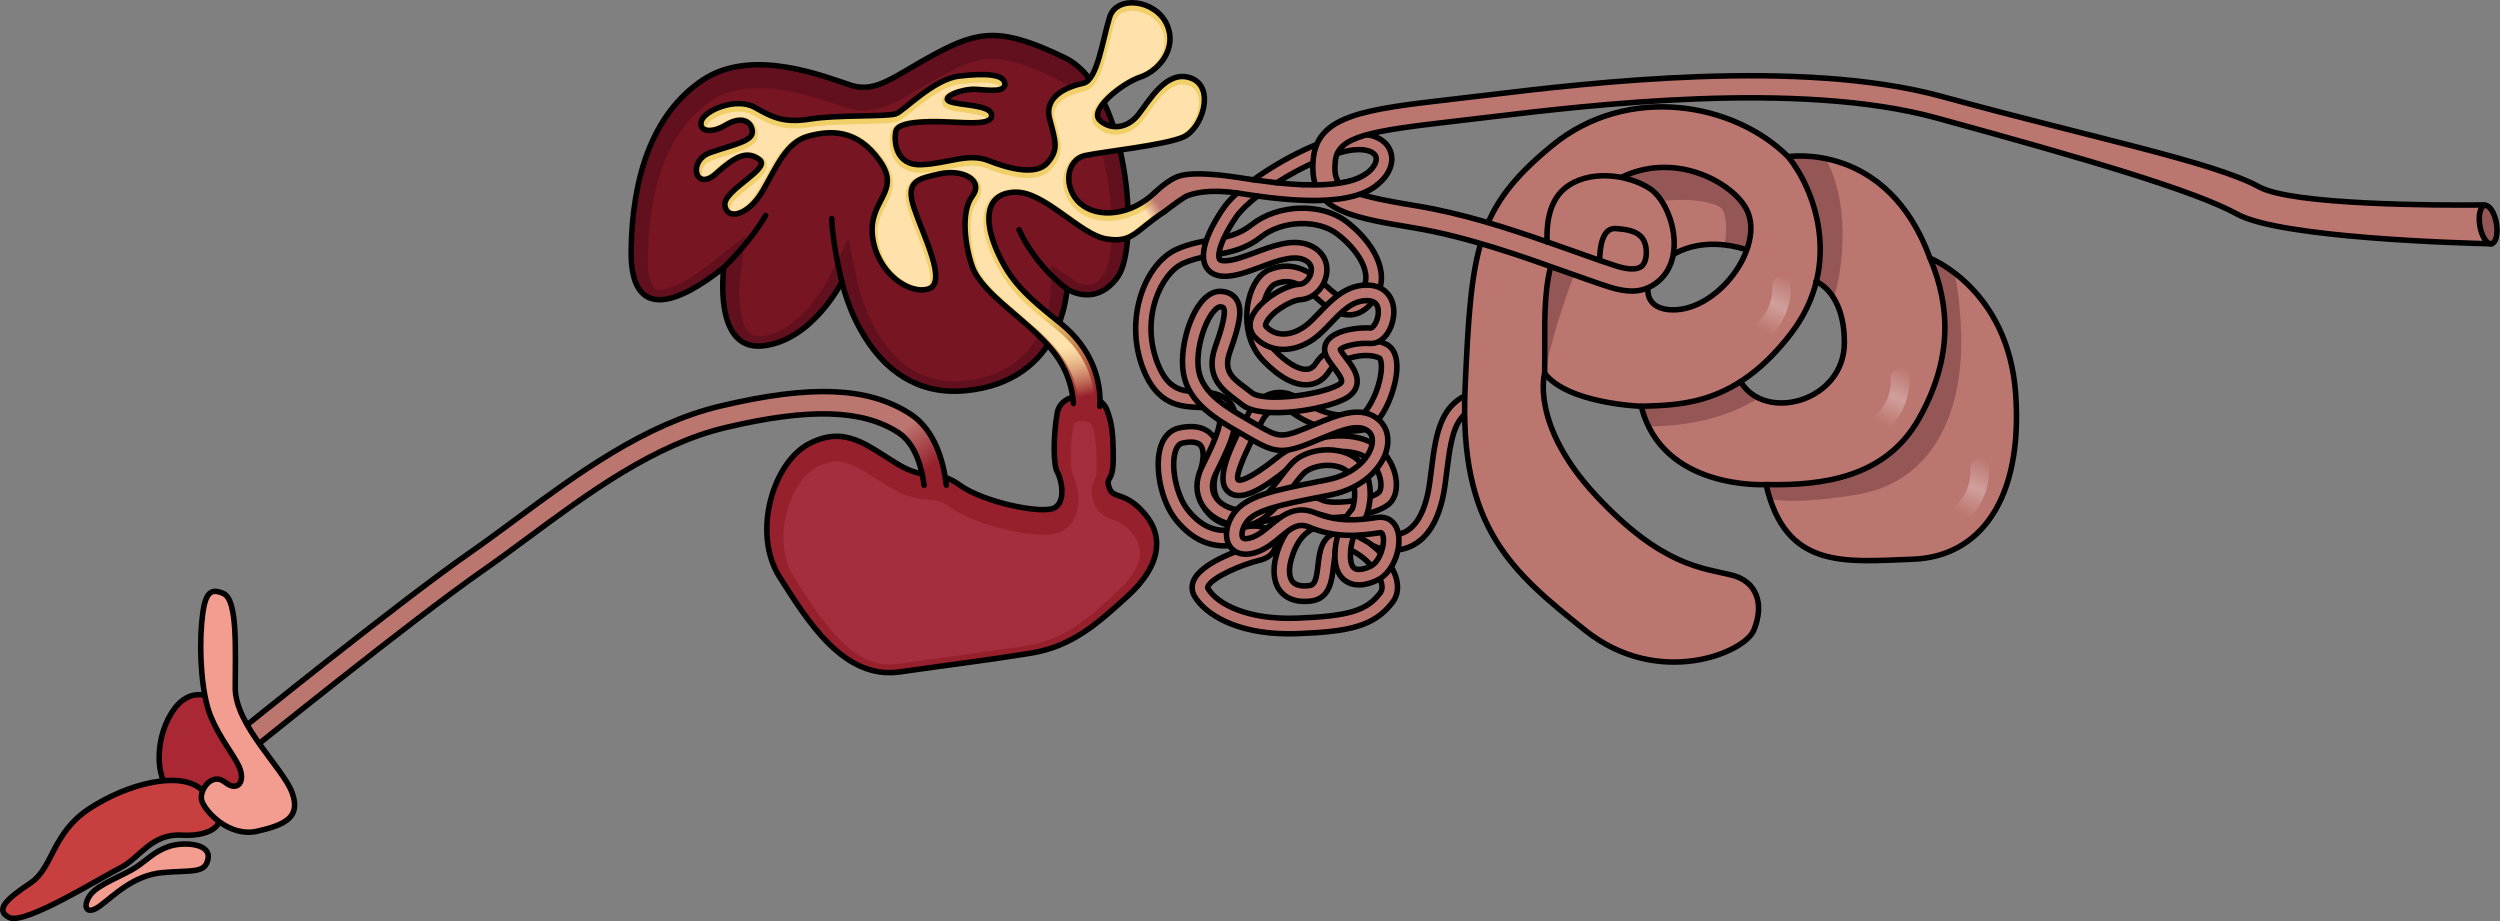 <?xml version="1.0" encoding="utf-8"?>
<!-- Generator: Adobe Illustrator 26.0.3, SVG Export Plug-In . SVG Version: 6.00 Build 0)  -->
<svg version="1.1" id="Camada_1" xmlns="http://www.w3.org/2000/svg" xmlns:xlink="http://www.w3.org/1999/xlink" x="0px" y="0px"
	 width="451.984px" height="166.541px" viewBox="0 0 451.984 166.541" enable-background="new 0 0 451.984 166.541"
	 xml:space="preserve">
<rect x="0" y="0" width="451.984" height="166.541" fill="#808080" stroke="none"/>
<g>
	<g>
		<path fill="#96212D" d="M191.136,74.682c-0.724,4.1-0.724,9.407,0,10.613c0.724,1.206,1.688,5.307-0.482,6.513
			c-2.171,1.206-12.784-0.965-17.126-4.1c-4.342-3.136-5.789-0.482-11.337-3.859c-5.548-3.377-9.407-6.995-15.92-3.618
			c-6.513,3.377-10.372,16.161-5.307,24.121s11.578,18.573,21.708,17.126c10.131-1.447,16.161-2.171,23.638-3.377
			c7.477-1.206,12.06-5.307,17.608-10.372c5.548-5.065,6.754-10.372,3.136-14.714c-3.618-4.342-5.789-2.653-6.513-4.824
			c-0.724-2.171,0.724-0.724,0.724-5.307s-0.241-6.513-1.206-8.925C198.769,70.729,191.86,70.582,191.136,74.682z"/>
		<path fill="none" stroke="#000000" stroke-linecap="round" stroke-linejoin="round" stroke-miterlimit="10" d="M191.136,74.682
			c-0.724,4.1-0.724,9.407,0,10.613c0.724,1.206,1.688,5.307-0.482,6.513c-2.171,1.206-12.784-0.965-17.126-4.1
			c-4.342-3.136-5.789-0.482-11.337-3.859c-5.548-3.377-9.407-6.995-15.92-3.618c-6.513,3.377-10.372,16.161-5.307,24.121
			s11.578,18.573,21.708,17.126c10.131-1.447,16.161-2.171,23.638-3.377c7.477-1.206,12.06-5.307,17.608-10.372
			c5.548-5.065,6.754-10.372,3.136-14.714c-3.618-4.342-5.789-2.653-6.513-4.824c-0.724-2.171,0.724-0.724,0.724-5.307
			s-0.241-6.513-1.206-8.925C198.769,70.729,191.86,70.582,191.136,74.682z"/>
		<path fill="#A42D3E" d="M160.82,120.149c-7.234,0-12.651-8.521-17.004-15.368l-0.319-0.502c-1.933-3.037-2.387-7.449-1.216-11.801
			c1.014-3.771,3.073-6.853,5.372-8.045c1.315-0.682,2.495-1.014,3.605-1.014c2.259,0,4.438,1.396,7.198,3.163
			c0.702,0.449,1.424,0.911,2.176,1.369c3.396,2.067,5.646,2.279,7.454,2.449c1.42,0.134,2.202,0.208,3.686,1.279
			c4.296,3.103,12.684,5.007,16.807,5.007c1.531,0,2.653-0.228,3.532-0.716c1.297-0.721,2.202-1.923,2.618-3.476
			c0.677-2.527-0.111-5.558-0.927-7.039c-0.273-0.992-0.371-4.978,0.288-8.711c0.082-0.464,0.981-0.637,1.53-0.637
			c0.951,0,1.566,0.367,1.663,0.521c0.724,1.814,0.984,3.27,0.984,7.796c0,1.656-0.204,2.011-0.291,2.163
			c-0.748,1.301-0.826,2.448-0.279,4.092c0.787,2.361,2.59,2.984,3.668,3.355c0.933,0.322,1.898,0.655,3.386,2.441
			c2.503,3.004,1.543,6.563-2.854,10.578c-5.228,4.773-9.358,8.544-16.063,9.625c-4.731,0.763-8.981,1.346-13.901,2.021
			c-2.865,0.393-6.004,0.823-9.683,1.349C161.769,120.114,161.288,120.149,160.82,120.149z"/>
	</g>
	<g>
		<path fill="#63101E" d="M169.149,9.711c-7.433,3.976-10.676,7.179-15.278,5.706s-17.855-6.995-26.874-0.92
			s-12.701,17.487-12.885,30.74c-0.184,13.253,8.651,9.572,16.75,3.129c0,0-2.025,15.094,6.995,14.173
			c9.019-0.92,14.358-11.596,14.358-11.596s4.418,21.352,22.273,19.696s18.407-18.407,18.407-18.407s5.154,3.497,9.204-2.209
			c4.05-5.706,1.841-34.053-9.572-39.575C181.114,4.925,177.064,5.478,169.149,9.711z"/>
		<path fill="#771522" d="M172.543,68.943c-5.576,0-10.157-2.805-13.616-8.336c-2.779-4.443-3.766-9.02-3.776-9.065l-1.775-8.409
			l-3.845,7.681c-0.043,0.086-4.739,9.215-11.979,9.954c-0.162,0.017-0.317,0.025-0.467,0.025c-0.793,0-1.327-0.223-1.785-0.746
			c-1.831-2.086-1.777-7.688-1.464-10.074l0.965-7.358l-5.807,4.616c-5.866,4.667-8.771,5.17-9.747,5.17
			c-0.595,0-0.836-0.161-1.008-0.335c-0.279-0.283-1.185-1.521-1.128-5.575c0.131-9.443,2.243-22.018,11.561-28.293
			c2.244-1.511,5.097-2.278,8.48-2.278c5.366,0,10.885,1.892,14.182,3.021c0.617,0.211,1.162,0.398,1.623,0.545
			c1.067,0.341,2.102,0.507,3.164,0.507c3.373,0,6.258-1.699,9.911-3.849c1.327-0.781,2.831-1.667,4.532-2.577
			c3.476-1.859,6.041-2.936,8.865-2.936c2.865,0,6.391,1.115,11.79,3.728c3.342,1.617,6.284,6.531,8.07,13.483
			c2.513,9.784,1.883,19.513,0.362,21.655c-1.417,1.997-2.683,2.006-3.107,2.006c-0.002,0-0.004,0-0.006,0
			c-1.055,0-1.952-0.538-1.96-0.543l-4.503-3.054l-0.179,5.438c-0.024,0.563-0.764,14.134-15.686,15.519
			C173.647,68.917,173.086,68.943,172.543,68.943z"/>
		<path fill="none" stroke="#000000" stroke-linecap="round" stroke-linejoin="round" stroke-miterlimit="10" d="M169.149,9.711
			c-7.433,3.976-10.676,7.179-15.278,5.706s-17.855-6.995-26.874-0.92s-12.701,17.487-12.885,30.74
			c-0.184,13.253,8.651,9.572,16.75,3.129c0,0-2.025,15.094,6.995,14.173c9.019-0.92,14.358-11.596,14.358-11.596
			s4.418,21.352,22.273,19.696s18.407-18.407,18.407-18.407s5.154,3.497,9.204-2.209c4.05-5.706,1.841-34.053-9.572-39.575
			C181.114,4.925,177.064,5.478,169.149,9.711z"/>
		<path fill="none" stroke="#000000" stroke-linecap="round" stroke-linejoin="round" stroke-miterlimit="10" d="M192.894,52.232
			c0,0-5.522-3.865-8.651-10.676"/>
		<path fill="none" stroke="#000000" stroke-linecap="round" stroke-linejoin="round" stroke-miterlimit="10" d="M152.214,50.943
			c0,0-1.657-6.442-1.841-11.412"/>
		<path fill="none" stroke="#000000" stroke-linecap="round" stroke-linejoin="round" stroke-miterlimit="10" d="M130.862,48.366
			c0,0,4.786-4.602,7.547-9.388"/>
	</g>
	<g>
		<linearGradient id="SVGID_1_" gradientUnits="userSpaceOnUse" x1="186.394" y1="58.291" x2="192.73" y2="73.175">
			<stop  offset="0" style="stop-color:#F1CF69"/>
			<stop  offset="1" style="stop-color:#96212D"/>
		</linearGradient>
		<path fill="url(#SVGID_1_)" d="M215.351,14.129c-4.418-1.657-7.547,4.05-9.572,6.627c-2.025,2.577-5.154,2.761-6.995,0.92
			s4.049-6.627,7.363-7.731s6.811-5.154,4.786-9.572s-9.02-5.338-10.308-1.289c-1.289,4.05-2.209,11.412-4.786,11.965
			c-2.577,0.552-7.179,2.209-6.074,6.443s1.657,5.522-0.368,7.915s-6.995,1.104-10.676-0.368c-3.681-1.473-7.363,0.552-12.148,0.736
			c-4.786,0.184-4.97-4.418-4.602-6.074c0.368-1.657,5.154-1.841,9.388-1.657c4.234,0.184,8.099,0.552,7.915-1.288
			c-0.184-1.841-5.706-1.657-7.547-2.393s2.209-2.393,4.786-2.209c2.577,0.184,5.338,0.552,5.154-1.104
			c-0.184-1.657-3.682-1.841-8.283-1.288c-4.602,0.552-9.94,6.258-11.413,6.811c-1.472,0.552-10.676,0.184-15.278,0.92
			c-4.602,0.736-6.626,0-10.124-2.025c-3.497-2.025-9.203,0.552-9.755,2.393c-0.552,1.841,1.657,2.393,4.417,0.736
			c2.761-1.657,4.602-0.736,4.786,1.104c0.184,1.841-3.313,2.393-7.547,3.865c-4.234,1.473-2.761,7.179,0.92,3.865
			c3.682-3.313,5.707-4.234,7.915-2.577c2.209,1.657-6.626,5.522-6.258,8.283c0.368,2.761,4.234,1.841,6.811-2.577
			c2.577-4.418,4.234-8.835,8.283-9.94c4.05-1.104,8.835-1.289,12.885,4.418c4.049,5.706-2.025,6.995-1.289,13.621
			c0.736,6.627,6.626,10.676,10.124,9.572c3.497-1.104-0.92-9.572-2.577-14.542s0.552-5.338,4.602-6.258
			c4.05-0.92,8.099,1.104,5.891,4.05c-2.209,2.945-1.183,9.389,0,12.701c1.84,5.154,10.308,9.756,14.726,15.462
			c4.417,5.706,3.497,11.412,3.497,11.412h4.602c0.92-4.418-0.368-11.412-6.811-16.566s-9.204-7.731-11.597-13.253
			c-2.393-5.522-2.025-10.308,3.313-10.492c5.338-0.184,11.78,7.731,16.566,8.467c4.786,0.736,5.154-1.473,10.492-4.97l-1.77-3.441
			c-4.418,4.234-10.379,4.729-13.508,1.968c-3.129-2.761-2.577-7.915,0.92-8.651c3.498-0.736,14.173-1.841,17.671-3.313
			C217.376,23.332,219.768,15.786,215.351,14.129z"/>
		
			<linearGradient id="SVGID_00000005238892354852522320000011346522623011663249_" gradientUnits="userSpaceOnUse" x1="178.152" y1="64.993" x2="179.602" y2="74.229">
			<stop  offset="0" style="stop-color:#FFE1AC"/>
			<stop  offset="1" style="stop-color:#FFE1AC;stop-opacity:0"/>
		</linearGradient>
		<path fill="url(#SVGID_00000005238892354852522320000011346522623011663249_)" d="M209.269,38.367
			c-1.239,0.855-2.197,1.625-2.992,2.265c-1.804,1.451-2.709,2.18-4.544,2.18c-0.447,0-0.94-0.042-1.508-0.13
			c-1.92-0.295-4.287-1.995-6.793-3.793c-3.212-2.305-6.534-4.688-9.741-4.688l-0.219,0.003c-2.799,0.097-4.167,1.35-4.821,2.385
			c-1.337,2.115-1.115,5.491,0.624,9.504c2.489,5.743,5.385,8.433,11.889,13.636c5.757,4.606,7.149,10.654,6.592,14.786h-2.681
			c0.053-2.056-0.307-6.532-3.784-11.024c-1.934-2.498-4.571-4.75-7.122-6.929c-3.333-2.847-6.482-5.537-7.453-8.257
			c-1.167-3.265-2.018-9.262-0.142-11.764c1.18-1.574,0.835-2.852,0.524-3.474c-0.74-1.48-2.745-2.4-5.231-2.4
			c-0.545,0-1.092,0.046-1.634,0.136c0.502-0.091,0.987-0.187,1.453-0.279c1.453-0.288,2.825-0.559,4.102-0.559
			c0.945,0,1.782,0.151,2.559,0.461c2.016,0.807,4.947,1.768,7.457,1.768c1.944,0,3.409-0.566,4.354-1.682
			c2.213-2.615,1.772-4.281,0.805-7.93l-0.233-0.884c-0.249-0.956-0.156-1.767,0.283-2.48c1.06-1.72,3.873-2.483,5.033-2.731
			c2.518-0.54,3.518-4.665,4.577-9.031c0.322-1.328,0.626-2.583,0.953-3.608c0.542-1.704,2.345-1.888,3.095-1.888
			c1.851,0,4.314,1.03,5.35,3.29c0.661,1.442,0.68,2.9,0.057,4.335c-0.757,1.744-2.425,3.263-4.25,3.871
			c-2.827,0.942-7.672,4.454-8.318,7.189c-0.201,0.852-0.001,1.632,0.564,2.197c0.977,0.977,2.277,1.515,3.66,1.515
			c1.807,0,3.567-0.92,4.828-2.525c0.308-0.392,0.642-0.855,1-1.354c1.575-2.189,3.733-5.188,6.209-5.188
			c0.401,0,0.813,0.079,1.225,0.233c1.132,0.424,1.721,1.379,1.75,2.836c0.047,2.393-1.506,5.243-3.259,5.981
			c-2.243,0.944-8.016,1.792-12.23,2.411c-2.195,0.322-4.091,0.6-5.259,0.846c-1.774,0.374-3.074,1.662-3.568,3.535
			c-0.638,2.42,0.222,5.107,2.192,6.845c1.44,1.271,3.449,1.971,5.657,1.971c2.826,0,5.756-1.114,8.21-3.092
			c0.991-0.715,1.344-0.816,1.646-0.363C210.44,36.947,210.213,38.024,209.269,38.367z M166.628,51.87
			c-2.886,0-7.287-3.372-7.897-8.863c-0.287-2.584,0.575-4.248,1.408-5.856c1.151-2.22,2.341-4.515-0.298-8.233
			c-2.604-3.67-5.751-5.454-9.619-5.454c-1.321,0-2.742,0.213-4.345,0.65c-3.732,1.018-5.6,4.44-7.578,8.063
			c-0.418,0.767-0.847,1.552-1.306,2.338c-1.395,2.393-3.211,3.644-4.284,3.644c-0.28,0-0.586-0.054-0.671-0.695
			c-0.104-0.782,2.021-2.491,3.29-3.512c1.874-1.507,3.354-2.697,3.332-4.038c-0.009-0.546-0.277-1.043-0.755-1.401
			c-0.902-0.676-1.804-1.005-2.76-1.005c-1.976,0-3.997,1.455-6.424,3.639c-0.764,0.688-1.229,0.762-1.394,0.762
			c-0.219,0-0.358-0.164-0.413-0.485c-0.115-0.683,0.291-1.9,1.885-2.454c0.925-0.321,1.813-0.599,2.635-0.855
			c3.241-1.011,5.802-1.809,5.578-4.054c-0.172-1.717-1.445-2.87-3.167-2.87c-0.962,0-2.015,0.339-3.128,1.007
			c-0.895,0.537-1.788,0.844-2.451,0.844c-0.363,0-0.511-0.094-0.528-0.117c-0.008-0.016-0.027-0.116,0.034-0.319
			c0.217-0.722,2.854-2.42,5.765-2.42c0.986,0,1.837,0.204,2.531,0.605c2.793,1.618,4.728,2.439,7.551,2.439
			c0.949,0,2.006-0.096,3.232-0.292c2.348-0.375,5.951-0.456,9.13-0.527c3.603-0.081,5.521-0.137,6.342-0.444
			c0.579-0.217,1.295-0.782,2.617-1.845c2.258-1.816,5.671-4.562,8.564-4.909c1.508-0.181,2.826-0.272,3.918-0.272
			c2.637,0,3.236,0.535,3.252,0.679c0.002-0.001,0.004-0.001,0.004-0.001c0.008,0-0.256,0.164-1.292,0.164
			c-0.633,0-1.358-0.056-2.125-0.115l-0.676-0.051c-0.157-0.011-0.319-0.017-0.484-0.017c-1.86,0-5.495,0.863-5.813,2.514
			c-0.105,0.543,0.121,1.258,1.069,1.638c0.741,0.296,1.859,0.449,3.043,0.611c1.166,0.159,3.593,0.491,3.891,0.987
			c-0.041,0.003-0.434,0.313-2.623,0.313c-0.927,0-1.99-0.051-3.116-0.104l-1.148-0.053c-0.834-0.036-1.69-0.059-2.53-0.059
			c-5.064,0-7.494,0.771-7.877,2.498c-0.246,1.107-0.33,3.678,1.114,5.479c0.665,0.829,1.932,1.818,4.189,1.818
			c0.103,0,0.207-0.002,0.314-0.006c1.2-0.046,2.342-0.205,3.408-0.393c-0.119,0.022-0.645,0.14-0.645,0.14
			c-2.411,0.546-4.315,0.978-5.194,2.537c-0.65,1.153-0.602,2.679,0.154,4.948c0.367,1.1,0.855,2.341,1.372,3.655
			c1.28,3.251,3.032,7.704,2.303,9.233c-0.096,0.202-0.227,0.313-0.451,0.384C167.277,51.825,166.963,51.87,166.628,51.87z"/>
		<g>
			<g>
				<path fill="#BC7670" stroke="#000000" stroke-linecap="round" stroke-linejoin="round" stroke-miterlimit="10" d="
					M233.023,114.587c-9.604,0-15.17-3.588-17.055-6.792c-0.516-0.877-0.576-1.885-0.169-2.837
					c1.476-3.453,9.339-5.938,11.363-6.415c0.506-0.119,0.68-0.316,0.699-0.363c-0.052-0.048-0.754-0.566-2.578-0.056
					c-5.193,1.454-9.226,0.136-12.694-4.148c-2.702-3.338-3.98-9.74-2.682-13.433c0.774-2.201,2.215-2.94,3.288-3.174
					c3.244-0.705,4.966,0.246,5.839,1.169c1.394,1.473,1.655,3.833,0.778,7.014c-0.604,2.188-0.354,4.088,0.702,5.352
					c0.836,1.001,2.088,1.483,3.528,1.35c1.372-0.125,3.257-0.582,5.252-1.065c3.969-0.962,7.719-1.872,9.712-0.798
					c1.837,0.989,8.872,0.025,10.311-1.414c0.342-0.342,0.509-1.413,0.146-2.724c-0.227-0.818-1.205-3.547-4.281-4.316
					c-4.899-1.226-10.21,1.106-12.407,2.864c-4.279,3.424-8.559,6.269-10.884,3.947c-2.055-2.056,0.467-7.351,1.621-9.783
					c0.225-0.474,0.447-0.941,0.64-1.391c0.304-0.711,1.126-1.042,1.838-0.735c0.711,0.304,1.04,1.127,0.735,1.838
					c-0.207,0.482-0.444,0.982-0.684,1.489c-0.777,1.637-2.83,5.943-2.171,6.602c0.194,0.103,1.465,0.398,7.155-4.153
					c3.361-2.689,9.537-4.718,14.835-3.395c3.612,0.903,5.623,3.839,6.301,6.286c0.614,2.215,0.282,4.304-0.864,5.45
					c-1.163,1.163-3.887,2.038-6.672,2.415c0.907,0.441,1.735,0.958,2.52,1.447c1.532,0.955,2.855,1.779,4.333,1.85
					c4.692,0.242,6.408-5.024,7.013-9.466c0.105-0.774,0.201-1.533,0.294-2.272c0.868-6.906,1.688-13.43,9.763-14.391
					c0.768-0.095,1.464,0.457,1.556,1.225c0.092,0.768-0.457,1.464-1.225,1.556c-5.65,0.673-6.36,4.357-7.316,11.96
					c-0.094,0.75-0.191,1.518-0.298,2.301c-1.457,10.683-6.848,12.022-9.921,11.885c-1.206-0.058-2.281-0.413-3.286-0.896
					c1.317,1.041,2.493,2.33,3.313,3.645c1.558,2.497,1.712,4.914,0.423,6.632c-3.343,4.457-8.028,5.364-17.266,5.713
					C234.018,114.577,233.515,114.587,233.023,114.587z M226.71,95.107c1.284,0,2.365,0.382,3.104,1.125
					c0.738,0.742,1.014,1.76,0.739,2.722c-0.325,1.137-1.327,1.98-2.749,2.315c-3.305,0.778-8.721,3.131-9.43,4.79
					c-0.068,0.159-0.051,0.216,0.008,0.316c1.716,2.917,7.34,5.708,16.043,5.385c9.44-0.356,12.693-1.344,15.131-4.595
					c0.792-1.056-0.127-2.779-0.559-3.471c-1.772-2.84-5.173-4.911-6.71-4.622c-0.732,0.139-0.958,1.116-1.214,3.4
					c-0.273,2.432-0.647,5.763-4.028,6.186c-3,0.375-4.617-0.685-5.446-1.64c-1.302-1.501-1.609-3.831-0.865-6.56
					c1.1-4.035,3.349-6.726,6.367-7.752c-1.534-0.156-4.848,0.646-7.146,1.204c-2.098,0.508-4.08,0.989-5.658,1.132
					c-2.347,0.218-4.508-0.64-5.93-2.342c-1.663-1.99-2.107-4.792-1.252-7.892c0.574-2.08,0.533-3.663-0.112-4.344
					c-0.534-0.565-1.675-0.69-3.211-0.357c-0.204,0.044-0.824,0.179-1.241,1.366c-0.972,2.764,0.147,8.185,2.216,10.742
					c2.751,3.398,5.672,4.359,9.763,3.214C225.299,95.213,226.033,95.107,226.71,95.107z M240.01,95.04
					c-4.037,0-5.803,3.325-6.574,6.154c-0.483,1.773-0.382,3.227,0.279,3.989c0.691,0.797,2.003,0.818,2.983,0.696
					c1.012-0.126,1.297-1.084,1.593-3.72c0.251-2.232,0.594-5.29,3.473-5.838c0.965-0.182,2.039-0.019,3.126,0.393
					c-1.43-0.868-2.85-1.599-4.577-1.667C240.21,95.043,240.109,95.04,240.01,95.04z"/>
				<path fill="none" stroke="#000000" stroke-linecap="round" stroke-linejoin="round" stroke-miterlimit="10" d="M244.626,93.37
					c-0.812-0.16-3.216,0.38-4.177,0.14c-0.962-0.24-1.767-0.588-3.347-0.805"/>
				<path fill="none" stroke="#000000" stroke-linecap="round" stroke-linejoin="round" stroke-miterlimit="10" d="M248.06,98.567
					c-0.761-0.67-3.17-1.854-3.17-1.854"/>
			</g>
			<path fill="#BC7670" stroke="#000000" stroke-linecap="round" stroke-linejoin="round" stroke-miterlimit="10" d="
				M242.778,101.118c-0.002,0-0.004,0-0.007,0c-0.771-0.003-1.393-0.626-1.393-1.396c0-0.177,0.036-4.285,3.125-7.736
				c0.237-0.717,0.927-3.267-0.241-5.863c-0.575-1.277-2.047-1.722-2.874-1.874c-2.096-0.386-4.555,0.204-5.719,1.368
				c-0.617,0.617-1.348,1.576-2.121,2.59c-2.435,3.194-5.471,7.162-9.477,6.835c-3.01-0.25-5.564-1.723-6.833-3.939
				c-1.106-1.932-1.113-4.25-0.019-6.529c0.201-0.419,0.41-0.846,0.621-1.277c1.721-3.517,3.862-7.895,1.936-9.072
				c-0.76-0.464-1.873-0.514-3.162-0.573c-3.102-0.141-7.35-0.333-9.928-6.922c-3.561-9.101,0.341-19.122,6.073-21.669
				c2.199-0.978,4.24-1.342,6.213-1.694c2.666-0.476,4.968-0.886,7.292-2.727c4.765-3.772,12.633-4.032,17.18-0.568
				c4.651,3.543,8.097,9.133,5.312,13.631c-1.176,1.9-2.605,2.973-4.249,3.188c-1.938,0.254-4.021-0.696-6.368-2.906
				c-3.107-2.924-5.083-3.62-7.552-2.66c-0.725,0.282-1.662,1.497-2.122,3.575c-0.527,2.381-0.349,5.99,1.889,8.325
				c2.299,2.4,4.477,3.682,5.975,3.533c0.645-0.066,1.163-0.425,1.583-1.097c2.168-3.47,8.785-5.288,12.644-3.469
				c0.927,0.436,2.404,1.748,1.886,5.634c-0.494,3.705-2.886,9.36-5.92,9.896c-2.549,0.448-7.63,0.635-13.017-3.182
				c-1.19-0.843-2.275-1.011-3.317-0.513c-1.439,0.688-2.493,2.559-2.575,3.875c-0.048,0.771-0.711,1.349-1.485,1.31
				c-0.772-0.048-1.358-0.713-1.31-1.485c0.132-2.117,1.636-5.019,4.162-6.227c1.955-0.935,4.137-0.667,6.144,0.754
				c4.557,3.229,8.793,3.086,10.912,2.709c0.91-0.161,3.118-3.659,3.631-7.508c0.243-1.822-0.106-2.638-0.302-2.731
				c-2.568-1.208-7.657,0.148-9.077,2.42c-0.883,1.412-2.152,2.242-3.67,2.398c-2.434,0.247-5.297-1.264-8.284-4.381
				c-2.999-3.129-3.31-7.666-2.601-10.868c0.62-2.799,2.055-4.885,3.841-5.579c4.387-1.706,7.632,0.544,10.487,3.23
				c1.674,1.575,3.049,2.31,4.084,2.169c0.769-0.102,1.521-0.736,2.233-1.886c1.851-2.99-1.102-7.244-4.628-9.93
				c-3.548-2.703-9.97-2.452-13.745,0.536c-2.877,2.278-5.755,2.792-8.538,3.288c-1.809,0.322-3.679,0.656-5.568,1.496
				c-3.962,1.761-7.818,9.874-4.603,18.09c1.915,4.895,4.479,5.011,7.448,5.146c1.535,0.069,3.122,0.142,4.495,0.98
				c4.101,2.507,1.339,8.154-0.881,12.691c-0.208,0.424-0.414,0.845-0.612,1.258c-0.693,1.444-0.719,2.802-0.075,3.926
				c0.799,1.396,2.575,2.369,4.635,2.541c2.486,0.194,4.997-3.092,7.018-5.743c0.832-1.091,1.618-2.122,2.368-2.872
				c1.814-1.815,5.188-2.696,8.204-2.143c2.36,0.433,4.108,1.668,4.923,3.479c1.885,4.189,0.268,8.131,0.198,8.297
				c-0.065,0.154-0.156,0.294-0.271,0.416c-2.505,2.661-2.564,6.008-2.565,6.042C244.17,100.497,243.545,101.118,242.778,101.118z"
				/>
			<g>
				<path fill="#BC7670" d="M244.173,99.834c-0.117,1.469,0.136,2.528,0.697,2.906c0.581,0.391,1.697,0.24,2.988-0.405
					c1.598-0.799,2.64-4.018,2.141-5.596c-0.153-0.481-0.302-0.459-0.571-0.419c-3.825,0.575-7.957,0.969-12.711-1.012
					c-1.955-0.817-3.134,0.052-5.219,1.788c-1.145,0.953-2.444,2.033-4.052,2.646c-3.009,1.148-4.467-0.171-4.954-0.79
					c-1.165-1.482-0.948-3.932,0.54-6.097c2.194-3.191,7.31-4.204,15.054-5.737l1.839-0.366c4.949-0.989,7.42-3.859,8.033-6.015
					c0.318-1.121,0.161-2.08-0.43-2.632c-1.721-1.607-4.512-0.559-8.922,1.284c-0.511,0.213-1.031,0.431-1.559,0.646
					c-5.316,2.165-6.723,1.804-11.542-1.007l-1.101-0.636c-4.44-2.553-9.473-5.447-10.433-10.82
					c-0.74-4.147,0.868-10.328,3.443-13.225c1.305-1.468,2.546-1.721,3.356-1.671c1.553,0.091,2.358,0.835,2.76,1.442
					c1.211,1.83,0.528,4.731-1.156,9.445c-1.257,3.52,0.377,4.744,2.852,6.596c0.378,0.283,0.756,0.566,1.122,0.859
					c2.075,1.66,12.119,0.476,15.57-1.421c0.37-0.204,0.612-0.424,0.647-0.59c0.115-0.542-0.852-1.815-1.43-2.576
					c-0.674-0.887-1.311-1.726-1.55-2.601c-0.228-0.836-0.042-1.678,0.525-2.371c1.509-1.846,5.542-2.303,7.73-2.156
					c0.003,0,0.007,0,0.01,0c0.342,0,1.227-1.113,1.334-2.638c0.101-1.434-0.479-2.208-1.725-2.3
					c-2.793-0.202-4.796,1.889-6.913,4.108c-1.014,1.063-1.971,2.066-3.036,2.818c-3.738,2.639-8.026,2.487-10.672-0.378
					c-0.881-0.955-1.073-2.208-0.54-3.53c1.167-2.895,5.871-5.832,8.665-5.996c0.952-0.056,1.913-1.093,2.098-2.264
					c0.164-1.036-0.314-1.78-1.422-2.214c-1.993-0.782-4.922,0.313-7.754,1.373c-2.297,0.858-4.466,1.668-6.461,1.668
					c-2.056,0-3.001-0.981-3.432-1.804c-1.586-3.027,1.711-8.363,3.202-10.517c0.599-0.865,1.452-1.791,2.489-2.734
					c-6.438-0.936-9.251,0.59-9.465,0.718c-1.681,1.075-3.654,2.629-3.654,2.629l-1.77-3.441c0,0,1.795-1.753,3.534-2.623
					c1.142-0.571,3.543-1.375,12.63,0.079c0.564,0.09,1.12,0.175,1.665,0.255c5.392-3.947,12.958-7.643,17.65-8.179
					c3.609-0.41,6.265,0.714,7.106,3.013c0.806,2.203-0.387,4.769-3.041,6.538c-3.755,2.503-10.457,3.01-20.971,1.563
					c-1.702,1.318-3.075,2.623-3.872,3.775c-2.595,3.748-3.495,6.725-3.024,7.624c0.131,0.25,0.59,0.303,0.952,0.303
					c1.489,0,3.428-0.725,5.481-1.492c3.326-1.242,6.764-2.526,9.755-1.357c2.323,0.909,3.537,2.924,3.167,5.259
					c-0.396,2.5-2.416,4.486-4.699,4.621c-1.828,0.107-5.49,2.405-6.233,4.248c-0.164,0.406-0.069,0.509,0.001,0.583
					c1.7,1.841,4.382,1.837,6.999-0.01c0.842-0.595,1.708-1.502,2.625-2.463c2.241-2.349,5.024-5.283,9.146-4.968
					c2.786,0.206,4.519,2.332,4.311,5.289c-0.186,2.644-1.886,5.397-4.323,5.235c-2.309-0.152-4.843,0.544-5.337,1.083
					c0.149,0.374,0.645,1.025,1.049,1.557c1.088,1.432,2.321,3.055,1.939,4.852c-0.214,1.008-0.899,1.836-2.037,2.462
					c-3.724,2.048-15.182,3.945-18.668,1.155c-0.343-0.274-0.697-0.539-1.051-0.804c-2.567-1.922-5.763-4.314-3.811-9.779
					c0.525-1.472,2.125-5.95,1.457-6.959c-0.09-0.136-0.37-0.179-0.589-0.192c-0.207-0.012-0.6,0.175-1.098,0.736
					c-1.818,2.046-3.428,7.241-2.779,10.873c0.73,4.088,5.162,6.636,9.072,8.884l1.116,0.645c4.14,2.415,4.573,2.667,9.074,0.833
					c0.52-0.212,1.032-0.426,1.535-0.636c4.516-1.887,8.782-3.671,11.913-0.748c1.366,1.275,1.82,3.31,1.213,5.444
					c-0.828,2.916-3.991,6.759-10.177,7.996l-1.844,0.366c-6.817,1.349-11.743,2.324-13.291,4.576
					c-0.901,1.311-0.918,2.434-0.646,2.78c0.173,0.22,0.782,0.275,1.755-0.096c1.173-0.447,2.186-1.29,3.259-2.182
					c1.994-1.659,4.476-3.724,8.086-2.22c4.092,1.706,7.642,1.365,11.218,0.829c1.715-0.256,3.117,0.64,3.656,2.343
					c0.881,2.785-0.588,7.46-3.558,8.945c-1.216,0.608-2.372,0.913-3.409,0.913c-0.901,0-1.712-0.23-2.396-0.691
					c-1.021-0.688-2.183-2.193-1.922-5.451 M230.81,33.046c7.879,0.833,13.24,0.334,15.976-1.491
					c1.741-1.161,2.239-2.496,1.965-3.246c-0.27-0.739-1.521-1.494-4.158-1.193C241.093,27.516,235.474,30.081,230.81,33.046z"/>
				
					<linearGradient id="SVGID_00000101804844900659814800000011182486883327419326_" gradientUnits="userSpaceOnUse" x1="209.404" y1="36.877" x2="206.281" y2="38.891">
					<stop  offset="0" style="stop-color:#BC7670"/>
					<stop  offset="0.752" style="stop-color:#BC7670;stop-opacity:0"/>
				</linearGradient>
				<path fill="url(#SVGID_00000101804844900659814800000011182486883327419326_)" d="M215.815,31.455
					c-1.977,0.08-2.901,0.431-3.486,0.724c-1.739,0.87-3.534,2.623-3.534,2.623c-0.866,0.83-1.792,1.511-2.744,2.057
					c0.533,1.056,1.195,2.403,1.695,3.424c0.777-0.612,1.681-1.295,2.819-2.04c0,0,1.972-1.553,3.654-2.629
					c0.118-0.071,1.029-0.564,2.895-0.838L215.815,31.455z"/>
				<path fill="none" stroke="#000000" stroke-linecap="round" stroke-linejoin="round" stroke-miterlimit="10" d="M208.795,34.801
					c0,0,1.795-1.753,3.534-2.623c1.142-0.571,3.543-1.375,12.63,0.079c0.564,0.09,1.12,0.175,1.665,0.255
					c5.392-3.947,12.958-7.643,17.65-8.179c3.609-0.41,6.265,0.714,7.106,3.013c0.806,2.203-0.387,4.769-3.041,6.538
					c-3.755,2.503-10.457,3.01-20.971,1.563c-1.702,1.318-3.075,2.623-3.872,3.775c-2.595,3.748-3.495,6.725-3.024,7.624
					c0.131,0.25,0.59,0.303,0.952,0.303c1.489,0,3.428-0.725,5.481-1.492c3.326-1.242,6.764-2.526,9.755-1.357
					c2.323,0.909,3.537,2.924,3.167,5.259c-0.396,2.5-2.416,4.486-4.699,4.621c-1.828,0.107-5.49,2.405-6.233,4.248
					c-0.164,0.406-0.069,0.509,0.001,0.583c1.7,1.841,4.382,1.837,6.999-0.01c0.842-0.595,1.708-1.502,2.625-2.463
					c2.241-2.349,5.024-5.283,9.146-4.968c2.786,0.206,4.519,2.332,4.311,5.289c-0.186,2.644-1.886,5.397-4.323,5.235
					c-2.309-0.152-4.843,0.544-5.337,1.083c0.149,0.374,0.645,1.025,1.049,1.557c1.088,1.432,2.321,3.055,1.939,4.852
					c-0.214,1.008-0.899,1.836-2.037,2.462c-3.724,2.048-15.182,3.945-18.668,1.155c-0.343-0.274-0.697-0.539-1.051-0.804
					c-2.567-1.922-5.763-4.314-3.811-9.779c0.525-1.472,2.125-5.95,1.457-6.959c-0.09-0.136-0.37-0.179-0.589-0.192
					c-0.207-0.012-0.6,0.175-1.098,0.736c-1.818,2.046-3.428,7.241-2.779,10.873c0.73,4.088,5.162,6.636,9.072,8.884l1.116,0.645
					c4.14,2.415,4.573,2.667,9.074,0.833c0.52-0.212,1.032-0.426,1.535-0.636c4.516-1.887,8.782-3.671,11.913-0.748
					c1.366,1.275,1.82,3.31,1.213,5.444c-0.828,2.916-3.991,6.759-10.177,7.996l-1.844,0.366
					c-6.817,1.349-11.743,2.324-13.291,4.576c-0.901,1.311-0.918,2.434-0.646,2.78c0.173,0.22,0.782,0.275,1.755-0.096
					c1.173-0.447,2.186-1.29,3.259-2.182c1.994-1.659,4.476-3.724,8.086-2.22c4.092,1.706,7.642,1.365,11.218,0.829
					c1.715-0.256,3.117,0.64,3.656,2.343c0.881,2.785-0.588,7.46-3.558,8.945c-1.216,0.608-2.372,0.913-3.409,0.913
					c-0.901,0-1.712-0.23-2.396-0.691c-1.021-0.688-2.183-2.193-1.922-5.451 M244.173,99.834c-0.117,1.469,0.136,2.528,0.697,2.906
					c0.581,0.391,1.697,0.24,2.988-0.405c1.598-0.799,2.64-4.018,2.141-5.596c-0.153-0.481-0.302-0.459-0.571-0.419
					c-3.825,0.575-7.957,0.969-12.711-1.012c-1.955-0.817-3.134,0.052-5.219,1.788c-1.145,0.953-2.444,2.033-4.052,2.646
					c-3.009,1.148-4.467-0.171-4.954-0.79c-1.165-1.482-0.948-3.932,0.54-6.097c2.194-3.191,7.31-4.204,15.054-5.737l1.839-0.366
					c4.949-0.989,7.42-3.859,8.033-6.015c0.318-1.121,0.161-2.08-0.43-2.632c-1.721-1.607-4.512-0.559-8.922,1.284
					c-0.511,0.213-1.031,0.431-1.559,0.646c-5.316,2.165-6.723,1.804-11.542-1.007l-1.101-0.636
					c-4.44-2.553-9.473-5.447-10.433-10.82c-0.74-4.147,0.868-10.328,3.443-13.225c1.305-1.468,2.546-1.721,3.356-1.671
					c1.553,0.091,2.358,0.835,2.76,1.442c1.211,1.83,0.528,4.731-1.156,9.445c-1.257,3.52,0.377,4.744,2.852,6.596
					c0.378,0.283,0.756,0.566,1.122,0.859c2.075,1.66,12.119,0.476,15.57-1.421c0.37-0.204,0.612-0.424,0.647-0.59
					c0.115-0.542-0.852-1.815-1.43-2.576c-0.674-0.887-1.311-1.726-1.55-2.601c-0.228-0.836-0.042-1.678,0.525-2.371
					c1.509-1.846,5.542-2.303,7.73-2.156c0.003,0,0.007,0,0.01,0c0.342,0,1.227-1.113,1.334-2.638
					c0.101-1.434-0.479-2.208-1.725-2.3c-2.793-0.202-4.796,1.889-6.913,4.108c-1.014,1.063-1.971,2.066-3.036,2.818
					c-3.738,2.639-8.026,2.487-10.672-0.378c-0.881-0.955-1.073-2.208-0.54-3.53c1.167-2.895,5.871-5.832,8.665-5.996
					c0.952-0.056,1.913-1.093,2.098-2.264c0.164-1.036-0.314-1.78-1.422-2.214c-1.993-0.782-4.922,0.313-7.754,1.373
					c-2.297,0.858-4.466,1.668-6.461,1.668c-2.056,0-3.001-0.981-3.432-1.804c-1.586-3.027,1.711-8.363,3.202-10.517
					c0.599-0.865,1.452-1.791,2.489-2.734c-6.438-0.936-9.251,0.59-9.465,0.718c-1.681,1.075-3.654,2.629-3.654,2.629
					 M230.81,33.046c7.879,0.833,13.24,0.334,15.976-1.491c1.741-1.161,2.239-2.496,1.965-3.246
					c-0.27-0.739-1.521-1.494-4.158-1.193C241.093,27.516,235.474,30.081,230.81,33.046z"/>
				
					<line fill="none" stroke="#000000" stroke-linecap="round" stroke-linejoin="round" stroke-miterlimit="10" x1="226.625" y1="32.513" x2="230.81" y2="33.046"/>
				
					<line fill="none" stroke="#000000" stroke-linecap="round" stroke-linejoin="round" stroke-miterlimit="10" x1="223.683" y1="34.895" x2="227.369" y2="35.448"/>
			</g>
		</g>
		<path fill="none" stroke="#000000" stroke-linecap="round" stroke-linejoin="round" stroke-miterlimit="10" d="M198.824,73.464
			c0.34-4.385-1.32-10.403-7.034-14.974c-6.442-5.154-9.204-7.731-11.596-13.253c-2.393-5.522-2.025-10.308,3.313-10.492
			s11.781,7.731,16.566,8.467c4.786,0.736,5.154-1.473,10.492-4.97"/>
		<path fill="none" stroke="#000000" stroke-linecap="round" stroke-linejoin="round" stroke-miterlimit="10" d="M208.795,34.801
			c-4.418,4.234-10.379,4.729-13.508,1.968c-3.129-2.761-2.577-7.915,0.92-8.651c3.497-0.736,14.173-1.841,17.671-3.313
			s5.89-9.019,1.473-10.676c-4.418-1.657-7.547,4.05-9.572,6.627s-5.154,2.761-6.995,0.92c-1.841-1.841,4.05-6.627,7.363-7.731
			c3.313-1.104,6.811-5.154,4.786-9.572s-9.019-5.338-10.308-1.288s-2.209,11.412-4.786,11.965
			c-2.577,0.552-7.179,2.209-6.074,6.442c1.104,4.234,1.657,5.522-0.368,7.915s-6.995,1.104-10.676-0.368
			c-3.681-1.473-7.363,0.552-12.149,0.736s-4.97-4.418-4.602-6.074c0.368-1.657,5.154-1.841,9.388-1.657
			c4.234,0.184,8.099,0.552,7.915-1.288c-0.184-1.841-5.706-1.657-7.547-2.393c-1.841-0.736,2.209-2.393,4.786-2.209
			c2.577,0.184,5.338,0.552,5.154-1.104c-0.184-1.657-3.681-1.841-8.283-1.288c-4.602,0.552-9.94,6.258-11.412,6.811
			c-1.473,0.552-10.676,0.184-15.278,0.92c-4.602,0.736-6.627,0-10.124-2.025c-3.497-2.025-9.204,0.552-9.756,2.393
			c-0.552,1.841,1.657,2.393,4.418,0.736c2.761-1.657,4.602-0.736,4.786,1.104c0.184,1.841-3.313,2.393-7.547,3.865
			c-4.234,1.473-2.761,7.179,0.92,3.865c3.681-3.313,5.706-4.234,7.915-2.577c2.209,1.657-6.627,5.522-6.258,8.283
			c0.368,2.761,4.234,1.841,6.811-2.577c2.577-4.418,4.234-8.835,8.283-9.94c4.05-1.104,8.835-1.288,12.885,4.418
			S157,36.033,157.737,42.66c0.736,6.627,6.627,10.676,10.124,9.572c3.497-1.104-0.92-9.572-2.577-14.542
			c-1.657-4.97,0.552-5.338,4.602-6.258c4.05-0.92,8.099,1.104,5.89,4.05c-2.209,2.945-1.183,9.389,0,12.701
			c1.841,5.154,10.308,9.756,14.726,15.462c2.761,3.566,3.437,7.133,3.556,9.306"/>
	</g>
	<g>
		<g>
			<g id="XMLID_00000040571066367850266910000006002619153304057013_">
				<g>
					<path fill="#BC7670" d="M319.294,87.601c10.4,0.23,21.68-1.32,27.65-11.94c5.98-10.62,5.75-20.12,2-28.97
						c0.43,0.17,14.17,5.82,15.48,24.55c1.33,19.02-6.42,29.41-18.58,29.86C333.674,101.541,322.834,103.091,319.294,87.601z"/>
					
						<linearGradient id="SVGID_00000067221100473911365520000014564935496551887803_" gradientUnits="userSpaceOnUse" x1="-8988.252" y1="-2610.524" x2="-8980.565" y2="-2617.842" gradientTransform="matrix(-0.944 0.33 -0.33 -0.944 -8989.172 583.995)">
						<stop  offset="0" style="stop-color:#FFFFFF;stop-opacity:0"/>
						<stop  offset="0.504" style="stop-color:#FFFFFF;stop-opacity:0.3"/>
						<stop  offset="0.996" style="stop-color:#FFFFFF;stop-opacity:0"/>
					</linearGradient>
					<path fill="url(#SVGID_00000067221100473911365520000014564935496551887803_)" d="M357.359,83.129
						c0.122-0.043,0.25-0.072,0.384-0.087c0.915-0.092,1.732,0.576,1.824,1.492c0.288,2.876-0.981,9.094-7.862,12.024
						c-0.858,0.349-1.825-0.034-2.186-0.88c-0.36-0.846,0.034-1.824,0.879-2.185c6.372-2.713,5.859-8.569,5.853-8.627
						C356.174,84.085,356.65,83.376,357.359,83.129z"/>
					<path fill="#955656" d="M354.567,60.717c-0.125-5.123-0.636-8.795-1.216-11.378c-2.387-1.817-4.252-2.587-4.406-2.648
						c3.047,7.191,3.77,14.812,0.725,23.114c-0.702,1.916-1.604,3.868-2.724,5.859c-5.972,10.617-17.253,12.166-27.65,11.945v0
						c0.217,0.948,0.462,1.83,0.732,2.654c2.503,0.389,7.384,0.604,15.918-0.885C349.871,86.949,354.89,73.995,354.567,60.717z"/>
					<path fill="#BC7670" d="M319.294,87.601c0,0-18.8,1.11-22.56-14.15c5.31-0.15,11.46-0.3,17.95-4.46
						c4.46,7.47,18.76,3.57,18.77-7.04c0.01-8.6-4.47-10.78-5.07-11.04c2.35-9.53-1.68-18.46-5.1-22.59c0,0,17.91-2.87,25.65,18.36
						l0.01,0.01c3.75,8.85,3.98,18.35-2,28.97C340.974,86.281,329.694,87.831,319.294,87.601z"/>
					
						<linearGradient id="SVGID_00000146490795389445939790000010024866395754360202_" gradientUnits="userSpaceOnUse" x1="-8980.081" y1="-2590.299" x2="-8972.394" y2="-2597.617" gradientTransform="matrix(-0.944 0.33 -0.33 -0.944 -8989.172 583.995)">
						<stop  offset="0" style="stop-color:#FFFFFF;stop-opacity:0"/>
						<stop  offset="0.504" style="stop-color:#FFFFFF;stop-opacity:0.3"/>
						<stop  offset="0.996" style="stop-color:#FFFFFF;stop-opacity:0"/>
					</linearGradient>
					<path fill="url(#SVGID_00000146490795389445939790000010024866395754360202_)" d="M342.977,66.727
						c0.122-0.043,0.25-0.072,0.384-0.087c0.915-0.092,1.732,0.576,1.824,1.492c0.288,2.876-0.981,9.094-7.862,12.024
						c-0.858,0.349-1.825-0.034-2.186-0.88c-0.36-0.846,0.034-1.824,0.879-2.185c6.372-2.713,5.859-8.569,5.853-8.627
						C341.792,67.684,342.267,66.975,342.977,66.727z"/>
					<g>
						<path fill="#955656" d="M327.661,36.536c0.033,0.1,0.064,0.202,0.097,0.303c0.146,0.455,0.281,0.919,0.406,1.392
							c0.042,0.155,0.083,0.309,0.122,0.466c0.062,0.252,0.121,0.505,0.177,0.761c0.043,0.199,0.082,0.4,0.121,0.601
							c0.073,0.375,0.138,0.754,0.196,1.138c0.035,0.235,0.069,0.47,0.099,0.707c0.029,0.233,0.055,0.467,0.078,0.703
							c0.028,0.291,0.049,0.584,0.068,0.879c0.019,0.299,0.032,0.599,0.04,0.902c0.008,0.298,0.013,0.598,0.011,0.9
							c-0.002,0.217-0.006,0.434-0.013,0.653c-0.013,0.37-0.034,0.742-0.064,1.115c-0.018,0.229-0.042,0.458-0.066,0.688
							c-0.038,0.353-0.083,0.707-0.138,1.062c-0.03,0.198-0.062,0.396-0.098,0.594c-0.081,0.453-0.172,0.907-0.282,1.363
							c-0.012,0.049-0.018,0.098-0.03,0.147c0.335,0.146,1.887,0.895,3.186,3.033c1.171-4.187,1.796-9.076,1.461-14.276
							c-0.322-4.986-1.682-8.61-2.969-11c-3.921-0.801-6.778-0.347-6.778-0.347c1.399,1.69,2.894,4.192,4.019,7.2
							c0.025,0.066,0.05,0.132,0.075,0.199C327.475,35.988,327.57,36.259,327.661,36.536z"/>
						<path fill="#955656" d="M314.684,68.991c-0.171,0.11-0.341,0.205-0.512,0.31c-0.151,0.093-0.303,0.186-0.454,0.275
							c-0.192,0.112-0.383,0.22-0.574,0.325c-0.169,0.093-0.337,0.183-0.506,0.271c-0.176,0.092-0.353,0.186-0.528,0.273
							c-0.309,0.153-0.616,0.298-0.923,0.436c-0.157,0.07-0.312,0.134-0.468,0.2c-0.196,0.083-0.391,0.164-0.585,0.241
							c-0.16,0.063-0.319,0.125-0.479,0.184c-0.211,0.078-0.421,0.152-0.631,0.224c-0.131,0.045-0.262,0.093-0.393,0.135
							c-0.314,0.102-0.627,0.196-0.938,0.284c-0.143,0.041-0.285,0.078-0.427,0.116c-0.204,0.054-0.407,0.106-0.61,0.156
							c-0.141,0.034-0.283,0.069-0.424,0.101c-0.259,0.059-0.518,0.113-0.774,0.164c-0.146,0.029-0.29,0.056-0.435,0.082
							c-0.238,0.044-0.476,0.085-0.712,0.123c-0.136,0.022-0.272,0.042-0.408,0.062c-0.206,0.03-0.412,0.058-0.616,0.085
							c-0.123,0.016-0.246,0.033-0.368,0.047c-0.303,0.036-0.604,0.068-0.903,0.097c-0.107,0.01-0.214,0.019-0.321,0.028
							c-0.22,0.019-0.438,0.037-0.656,0.054c-0.119,0.009-0.237,0.017-0.355,0.025c-0.243,0.016-0.485,0.031-0.726,0.044
							c-0.065,0.004-0.131,0.008-0.196,0.011c-0.323,0.017-0.643,0.031-0.96,0.043c-0.043,0.002-0.086,0.003-0.129,0.005
							c-0.656,0.025-1.303,0.044-1.937,0.062c0.329,1.335,0.779,2.539,1.316,3.635c8.798-0.011,15.249-2.267,19.929-5.11
							C316.65,71.342,315.501,70.359,314.684,68.991z"/>
					</g>
					<path fill="#BC7670" d="M328.374,50.911c-0.77,3.14-2.24,6.36-4.65,9.49c-3.05,3.96-6.08,6.69-9.04,8.59
						c-6.49,4.16-12.64,4.31-17.95,4.46c0,0-13.27-0.44-17.47-5.97c0,0-2.66,9.29,9.29,22.11c11.94,12.83,19.32,13.08,24.55,14.38
						c4.42,1.11,5.97,5.09,3.98,9.96c-1.68,4.1-17.25,10.61-30.52,0c-13.28-10.62-22.79-18.58-21.68-43.8
						c1.11-25.22,1.99-32.52,15.7-43.8c13.72-11.28,32.96-7.74,42.7,1.99c3.42,4.13,7.45,13.06,5.1,22.59
						C328.374,50.921,328.374,50.911,328.374,50.911z M315.814,45.151l-0.06-0.02c-15.48-4.86-22.78,9.96-14.15,10.84
						C307.564,56.591,313.744,50.951,315.814,45.151z"/>
					
						<linearGradient id="SVGID_00000013166527509296656270000006668039962551029642_" gradientUnits="userSpaceOnUse" x1="-8965.324" y1="-2567.506" x2="-8957.636" y2="-2574.824" gradientTransform="matrix(-0.944 0.33 -0.33 -0.944 -8989.172 583.995)">
						<stop  offset="0" style="stop-color:#FFFFFF;stop-opacity:0"/>
						<stop  offset="0.504" style="stop-color:#FFFFFF;stop-opacity:0.3"/>
						<stop  offset="0.996" style="stop-color:#FFFFFF;stop-opacity:0"/>
					</linearGradient>
					<path fill="url(#SVGID_00000013166527509296656270000006668039962551029642_)" d="M321.529,50.074
						c0.122-0.043,0.25-0.072,0.384-0.087c0.915-0.092,1.732,0.576,1.824,1.492c0.288,2.876-0.981,9.094-7.862,12.024
						c-0.858,0.349-1.825-0.034-2.186-0.88c-0.36-0.846,0.034-1.824,0.879-2.185c6.372-2.713,5.859-8.569,5.853-8.627
						C320.344,51.03,320.819,50.321,321.529,50.074z"/>
					<g>
						<path fill="#955656" d="M288.771,34.963c-11.06,9.511-9.291,19.908-9.512,32.516c0,0,0.985-5.143,3.414-12.429
							c2.429-7.286,4.534-12.63,9.553-16.192c5.02-3.562,17.974-3.4,19.269-0.81c0.812,1.625,0.605,4.396,0.338,6.236
							c1.24,0.145,2.546,0.414,3.92,0.846l0.057,0.019c0.921-2.583,1.037-5.199-0.054-7.311
							C312.966,32.431,299.83,25.452,288.771,34.963z"/>
					</g>
				</g>
			</g>
		</g>
		<g>
			<path fill="none" stroke="#000000" stroke-linecap="round" stroke-linejoin="round" stroke-miterlimit="10" d="M296.734,73.452
				c7.742-0.221,17.253-0.442,26.986-13.051s4.11-26.574-0.442-32.074"/>
			<g>
				<path fill="none" stroke="#000000" stroke-linecap="round" stroke-linejoin="round" stroke-miterlimit="10" d="M317.084,113.931
					c-1.677,4.1-17.253,10.617-30.525,0c-13.272-10.617-22.783-18.581-21.677-43.797s1.991-32.516,15.705-43.797
					s32.958-7.742,42.691,1.991c0,0,17.917-2.876,25.659,18.359c0,0,14.157,5.53,15.484,24.553s-6.415,29.419-18.581,29.862
					c-12.166,0.442-23.005,1.991-26.544-13.493c0,0-18.802,1.106-22.562-14.157c0,0-13.272-0.442-17.475-5.972
					c0,0-2.654,9.29,9.29,22.12s19.327,13.071,24.553,14.378C317.526,105.083,319.075,109.064,317.084,113.931z"/>
				<path fill="none" stroke="#000000" stroke-linecap="round" stroke-linejoin="round" stroke-miterlimit="10" d="M279.259,67.479
					c0.221-12.608-1.548-23.005,9.511-32.516c11.06-9.512,24.195-2.533,26.986,2.876c3.539,6.857-5.53,19.023-14.157,18.138
					c-8.627-0.885-1.327-15.705,14.157-10.839"/>
				<path fill="none" stroke="#000000" stroke-linecap="round" stroke-linejoin="round" stroke-miterlimit="10" d="M319.296,87.608
					c10.396,0.221,21.677-1.327,27.65-11.945c5.972-10.617,5.751-20.129,1.991-28.977"/>
				<path fill="none" stroke="#000000" stroke-linecap="round" stroke-linejoin="round" stroke-miterlimit="10" d="M328.309,50.889
					c0,0,5.15,1.84,5.144,11.06c-0.008,10.62-14.318,14.517-18.772,7.037"/>
			</g>
		</g>
	</g>
	<g>
		<g>
			<g>
				<path fill="#BC7670" stroke="#000000" stroke-linecap="round" stroke-linejoin="round" stroke-miterlimit="10" d="
					M449.691,38.782c-0.083-0.554-0.235-1.135-0.419-1.729c-8.828,0.1-34.889,0.003-40.815-3.256
					c-8.173-4.495-30.044-8.865-56.92-16.23l-0.37-0.101c-25.776-7.063-64.09-2.461-82.502-0.249l-6.056,0.715
					c-15.782,1.835-24.476,2.846-25.186,10.888c-0.782,8.857,5.315,10.257,18.072,12.352c9.646,1.583,19.533,5.115,27.478,7.953
					c2.913,1.041,5.664,2.023,8.047,2.782c1.496,0.476,2.854,0.714,4.069,0.714c1.685,0,3.034-0.538,4.215-1.37
					c5.973-4.207,2.996-14.511-1.011-17.145s-11.221-3.549-15.457,0c-3.073,2.575-3.252,7.247-3.12,9.625
					c-7.162-2.506-15.382-5.161-23.573-6.505c-14.005-2.3-15.145-3.41-14.735-8.053c0.407-4.613,6.555-5.51,21.664-7.267l6.07-0.717
					c18.16-2.182,55.948-6.722,80.969,0.135l0.369,0.102c26.622,7.296,46.272,13.039,54.031,17.306
					c7.765,4.271,40.392,5.238,45.99,5.345C450.191,42.041,449.912,40.252,449.691,38.782z M292.111,41.319
					c3.435,0.229,5.381,1.03,5.527,4.076c0.002,0.019,0.145,1.949-0.87,2.763c-0.794,0.639-2.405,0.615-4.535-0.062
					c-0.941-0.299-1.961-0.645-3.019-1.009C289.223,45.041,289.572,41.15,292.111,41.319z"/>
				
					<line fill="none" stroke="#000000" stroke-linecap="round" stroke-linejoin="round" stroke-miterlimit="10" x1="279.716" y1="43.73" x2="289.214" y2="47.086"/>
			</g>
			
				<ellipse transform="matrix(0.985 -0.172 0.172 0.985 -0.253 78.089)" fill="#955656" stroke="#000000" stroke-linecap="round" stroke-linejoin="round" stroke-miterlimit="10" cx="449.875" cy="40.505" rx="1.514" ry="3.504"/>
		</g>
		<g>
			<path fill="#BC7670" d="M248.34,33.885c0.198-0.132,0.372-0.277,0.553-0.417l-2.015-1.981c-0.033,0.023-0.058,0.046-0.092,0.068
				c-2.115,1.411-5.804,2.025-11.004,1.849l0.087,2.817C241.656,36.404,245.719,35.632,248.34,33.885z"/>
			<path fill="none" stroke="#000000" stroke-linecap="round" stroke-linejoin="round" stroke-miterlimit="10" d="M235.869,36.22
				c5.787,0.184,9.85-0.588,12.471-2.335c0.198-0.132,0.372-0.277,0.553-0.417"/>
			<path fill="none" stroke="#000000" stroke-linecap="round" stroke-linejoin="round" stroke-miterlimit="10" d="M246.878,31.487
				c-0.033,0.023-0.058,0.046-0.092,0.068c-2.115,1.411-5.804,2.025-11.004,1.849"/>
		</g>
	</g>
	
		<linearGradient id="SVGID_00000026885161391130966910000012870025804982058634_" gradientUnits="userSpaceOnUse" x1="111.347" y1="115.531" x2="116.405" y2="122.429">
		<stop  offset="0" style="stop-color:#BC7670"/>
		<stop  offset="1" style="stop-color:#96212D"/>
	</linearGradient>
	<path fill="url(#SVGID_00000026885161391130966910000012870025804982058634_)" d="M171.246,89.326
		c-0.294-4.213-1.579-11.21-6.699-14.501c-7.586-4.877-17.822-5.306-34.227-1.432c-13.753,3.247-26.127,12.402-37.045,20.479
		c-2.863,2.118-5.566,4.118-8.232,5.975c-12.983,9.042-42.312,32.767-42.607,33.005c-0.859,0.695-0.991,1.955-0.296,2.813
		c0.395,0.488,0.973,0.742,1.556,0.742c0.442,0,0.887-0.146,1.257-0.445c0.294-0.238,29.511-23.873,42.376-32.833
		c2.712-1.889,5.439-3.906,8.325-6.042c10.608-7.848,22.632-16.744,35.585-19.802c15.043-3.552,24.648-3.273,31.145,0.904
		c3.575,2.298,4.582,7.667,4.848,11.135L171.246,89.326z"/>
	<path fill="#AA2734" stroke="#000000" stroke-linecap="round" stroke-linejoin="round" stroke-miterlimit="10" d="M40.427,128.337
		c-0.506-2.026-5.37-4.903-8.872-0.233c-3.502,4.669-3.736,12.607-0.467,15.176s13.775,1.634,14.942-0.233
		C47.198,141.178,41.127,131.138,40.427,128.337z"/>
	<path fill="none" stroke="#000000" stroke-linecap="round" stroke-linejoin="round" stroke-miterlimit="10" d="M167.069,87.742
		c-0.441-3.352-1.618-7.582-4.684-9.553c-6.497-4.177-16.102-4.456-31.145-0.904c-12.953,3.058-24.977,11.954-35.585,19.802
		c-2.886,2.136-5.613,4.152-8.325,6.042c-12.865,8.959-42.083,32.595-42.376,32.833c-0.37,0.299-0.815,0.445-1.257,0.445
		c-0.583,0-1.16-0.253-1.556-0.742c-0.695-0.858-0.562-2.118,0.296-2.813c0.295-0.238,29.624-23.964,42.607-33.005
		c2.666-1.856,5.369-3.857,8.232-5.975c10.918-8.078,23.292-17.233,37.045-20.479c16.405-3.875,26.641-3.445,34.227,1.432
		c4.511,2.9,6.045,8.677,6.547,12.892"/>
	<path fill="#C83F3F" stroke="#000000" stroke-linecap="round" stroke-linejoin="round" stroke-miterlimit="10" d="M36.345,142.67
		c-3.899-3.314-13.171-1.04-20.102,3.466c-6.932,4.506-6.585,10.744-10.744,13.517s-6.585,4.852-3.813,6.239
		s16.636-7.278,20.102-9.011c3.466-1.733,5.545-6.239,11.091-5.892C38.424,151.335,43.277,148.562,36.345,142.67z"/>
	<path fill="#F39C90" stroke="#000000" stroke-linecap="round" stroke-linejoin="round" stroke-miterlimit="10" d="M16.379,161.723
		c-1.489,1.985-0.934,3.969,1.634,2.101s6.07-5.603,11.44-6.07c5.37-0.467,7.705,0.233,8.171-2.568
		c0.467-2.802-4.669-3.035-7.238-2.101s-3.736,2.335-5.837,3.736C22.45,158.221,17.78,159.855,16.379,161.723z"/>
	<path fill="#F39C90" stroke="#000000" stroke-linecap="round" stroke-linejoin="round" stroke-miterlimit="10" d="M43.229,138.609
		c1.199,2.699-0.233,4.669-2.568,2.802c-2.335-1.868-4.669,1.401-4.202,3.269c0.467,1.868,4.903,6.771,10.039,5.603
		s7.938-2.568,6.304-7.004c-1.634-4.436-10.273-12.14-10.273-18.911s0.467-15.876-2.101-17.043s-3.502,0-3.969,5.37
		c-0.467,5.37,0,12.841,1.634,16.81C39.727,133.473,42.295,136.508,43.229,138.609z"/>
</g>
</svg>

